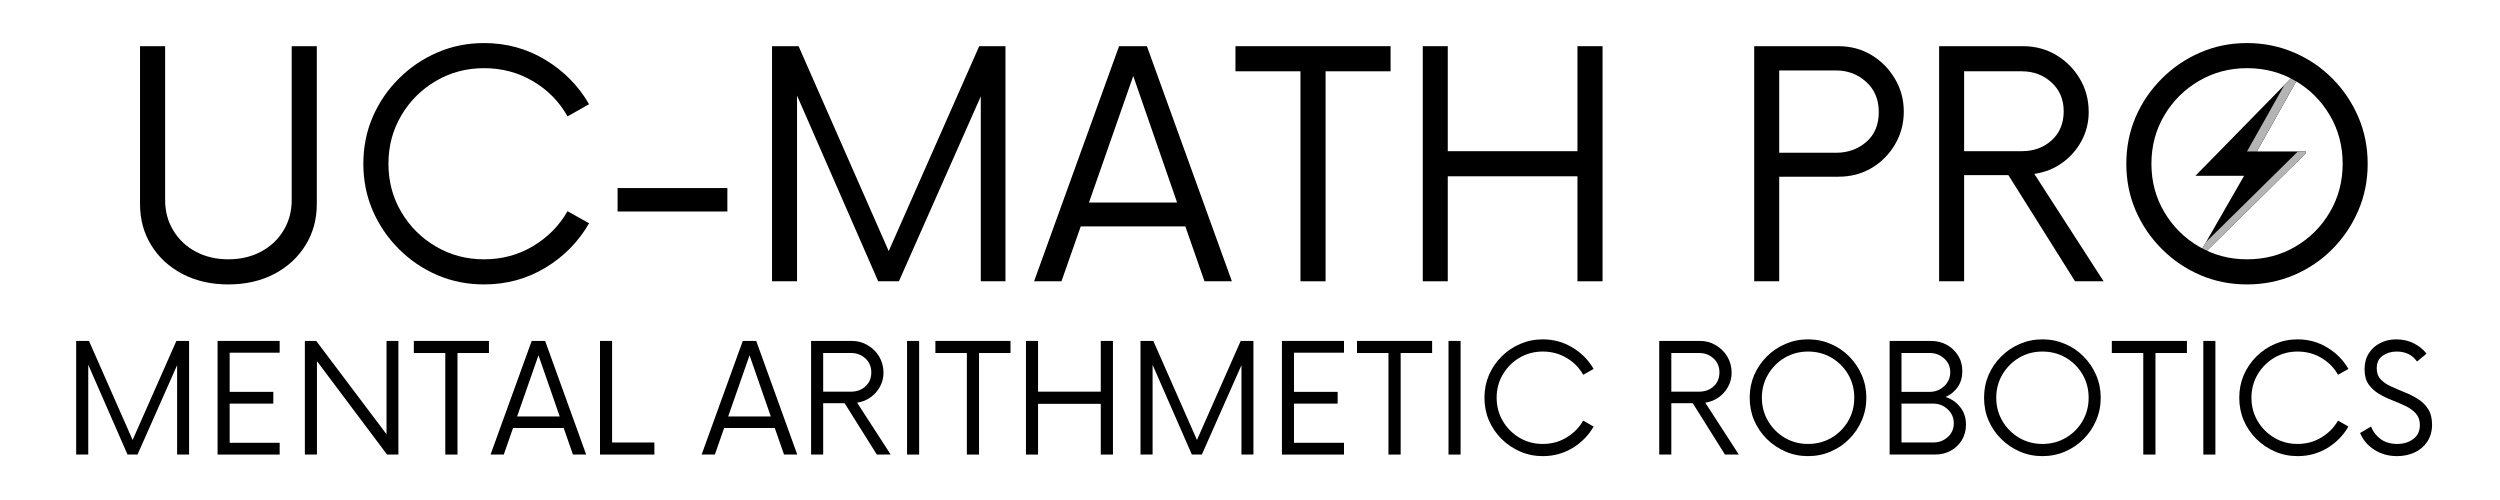 <svg xmlns="http://www.w3.org/2000/svg" xmlns:xlink="http://www.w3.org/1999/xlink" width="500" zoomAndPan="magnify" viewBox="0 0 375 75" height="100" preserveAspectRatio="xMidYMid meet" version="1.2"><defs><clipPath id="e764f1eea4"><path d="M 329.109 9.43 L 345.867 9.43 L 345.867 39.414 L 329.109 39.414 Z M 329.109 9.43 "/></clipPath><clipPath id="ddf76b7c83"><path d="M 345.867 9.477 L 329.316 26.367 L 336.617 26.367 L 329.18 39.316 L 329.316 39.316 L 345.867 22.992 L 345.867 22.719 L 338.527 22.719 L 345.867 9.664 Z M 345.867 9.477 "/></clipPath><clipPath id="7558702ba6"><path d="M 329.109 9.43 L 345.867 9.43 L 345.867 39.414 L 329.109 39.414 Z M 329.109 9.43 "/></clipPath><clipPath id="6905393c26"><path d="M 345.867 9.477 L 342.664 12.746 L 337.047 22.719 L 338.516 22.719 L 345.867 9.664 Z M 344.684 22.719 L 330.922 36.281 L 329.18 39.316 L 329.316 39.316 L 345.867 22.992 L 345.867 22.719 Z M 344.684 22.719 "/></clipPath></defs><g id="27a0008e7e"><g clip-rule="nonzero" clip-path="url(#e764f1eea4)"><g clip-rule="nonzero" clip-path="url(#ddf76b7c83)"><path style=" stroke:none;fill-rule:nonzero;fill:#000000;fill-opacity:1;" d="M 324.113 4.332 L 350.762 4.332 L 350.762 44.199 L 324.113 44.199 Z M 324.113 4.332 "/></g></g><g clip-rule="nonzero" clip-path="url(#7558702ba6)"><g clip-rule="nonzero" clip-path="url(#6905393c26)"><path style=" stroke:none;fill-rule:nonzero;fill:#b4b4b4;fill-opacity:1;" d="M 324.113 4.332 L 350.762 4.332 L 350.762 44.199 L 324.113 44.199 Z M 324.113 4.332 "/></g></g><g style="fill:#000000;fill-opacity:1;"><g transform="translate(16.895, 42.194)"><path style="stroke:none" d="M 17.344 0.469 C 14.789 0.469 12.516 -0.047 10.516 -1.078 C 8.516 -2.117 6.945 -3.551 5.812 -5.375 C 4.676 -7.195 4.109 -9.266 4.109 -11.578 L 4.109 -35.266 L 7.875 -35.266 L 7.875 -12.172 C 7.875 -10.484 8.285 -8.961 9.109 -7.609 C 9.93 -6.254 11.055 -5.195 12.484 -4.438 C 13.922 -3.676 15.539 -3.297 17.344 -3.297 C 19.176 -3.297 20.805 -3.676 22.234 -4.438 C 23.672 -5.195 24.801 -6.254 25.625 -7.609 C 26.445 -8.961 26.859 -10.484 26.859 -12.172 L 26.859 -35.266 L 30.625 -35.266 L 30.625 -11.578 C 30.625 -9.266 30.051 -7.195 28.906 -5.375 C 27.77 -3.551 26.203 -2.117 24.203 -1.078 C 22.211 -0.047 19.926 0.469 17.344 0.469 Z M 17.344 0.469 "/></g></g><g style="fill:#000000;fill-opacity:1;"><g transform="translate(51.626, 42.194)"><path style="stroke:none" d="M 20.984 0.469 C 18.473 0.469 16.129 0 13.953 -0.938 C 11.785 -1.875 9.867 -3.176 8.203 -4.844 C 6.535 -6.508 5.227 -8.43 4.281 -10.609 C 3.344 -12.785 2.875 -15.125 2.875 -17.625 C 2.875 -20.133 3.344 -22.477 4.281 -24.656 C 5.227 -26.832 6.535 -28.75 8.203 -30.406 C 9.867 -32.07 11.785 -33.375 13.953 -34.312 C 16.129 -35.258 18.473 -35.734 20.984 -35.734 C 24.348 -35.734 27.422 -34.891 30.203 -33.203 C 32.984 -31.516 35.16 -29.301 36.734 -26.562 L 33.5 -24.734 C 32.281 -26.93 30.562 -28.688 28.344 -30 C 26.133 -31.312 23.68 -31.969 20.984 -31.969 C 18.359 -31.969 15.957 -31.332 13.781 -30.062 C 11.602 -28.789 9.867 -27.066 8.578 -24.891 C 7.285 -22.711 6.641 -20.289 6.641 -17.625 C 6.641 -14.969 7.285 -12.551 8.578 -10.375 C 9.867 -8.195 11.602 -6.473 13.781 -5.203 C 15.957 -3.93 18.359 -3.297 20.984 -3.297 C 23.68 -3.297 26.133 -3.957 28.344 -5.281 C 30.562 -6.613 32.281 -8.359 33.5 -10.516 L 36.734 -8.703 C 35.16 -5.953 32.984 -3.734 30.203 -2.047 C 27.422 -0.367 24.348 0.469 20.984 0.469 Z M 20.984 0.469 "/></g></g><g style="fill:#000000;fill-opacity:1;"><g transform="translate(90.294, 42.194)"><path style="stroke:none" d="M 2.344 -10.469 L 2.344 -13.984 L 18.812 -13.984 L 18.812 -10.469 Z M 2.344 -10.469 "/></g></g><g style="fill:#000000;fill-opacity:1;"><g transform="translate(111.508, 42.194)"><path style="stroke:none" d="M 35.375 -35.266 L 39.312 -35.266 L 39.312 0 L 35.609 0 L 35.609 -27.734 L 23.328 0 L 20.219 0 L 8.047 -27.859 L 8.047 0 L 4.297 0 L 4.297 -35.266 L 8.281 -35.266 L 21.797 -4.531 Z M 35.375 -35.266 "/></g></g><g style="fill:#000000;fill-opacity:1;"><g transform="translate(155.112, 42.194)"><path style="stroke:none" d="M 25.562 0 L 22.688 -8.234 L 7 -8.234 L 4.109 0 L 0 0 L 12.75 -35.266 L 16.922 -35.266 L 29.672 0 Z M 8.234 -11.812 L 21.453 -11.812 L 14.875 -30.797 Z M 8.234 -11.812 "/></g></g><g style="fill:#000000;fill-opacity:1;"><g transform="translate(184.789, 42.194)"><path style="stroke:none" d="M 23.797 -35.266 L 23.797 -31.5 L 14.047 -31.5 L 14.047 0 L 10.281 0 L 10.281 -31.5 L 0.531 -31.5 L 0.531 -35.266 Z M 23.797 -35.266 "/></g></g><g style="fill:#000000;fill-opacity:1;"><g transform="translate(209.118, 42.194)"><path style="stroke:none" d="M 27.5 -35.266 L 31.266 -35.266 L 31.266 0 L 27.5 0 L 27.5 -15.75 L 8.047 -15.75 L 8.047 0 L 4.297 0 L 4.297 -35.266 L 8.047 -35.266 L 8.047 -19.516 L 27.5 -19.516 Z M 27.5 -35.266 "/></g></g><g style="fill:#000000;fill-opacity:1;"><g transform="translate(244.671, 42.194)"><path style="stroke:none" d=""/></g></g><g style="fill:#000000;fill-opacity:1;"><g transform="translate(258.834, 42.194)"><path style="stroke:none" d="M 16.922 -35.266 C 18.766 -35.266 20.422 -34.82 21.891 -33.938 C 23.359 -33.051 24.531 -31.863 25.406 -30.375 C 26.289 -28.895 26.734 -27.254 26.734 -25.453 C 26.734 -23.648 26.289 -22.004 25.406 -20.516 C 24.531 -19.023 23.359 -17.848 21.891 -16.984 C 20.422 -16.117 18.766 -15.688 16.922 -15.688 L 8.047 -15.688 L 8.047 0 L 4.297 0 L 4.297 -35.266 Z M 16.578 -19.281 C 18.336 -19.281 19.844 -19.816 21.094 -20.891 C 22.352 -21.973 22.984 -23.473 22.984 -25.391 C 22.984 -27.266 22.352 -28.77 21.094 -29.906 C 19.844 -31.051 18.336 -31.625 16.578 -31.625 L 8.047 -31.625 L 8.047 -19.281 Z M 16.578 -19.281 "/></g></g><g style="fill:#000000;fill-opacity:1;"><g transform="translate(286.571, 42.194)"><path style="stroke:none" d="M 18.578 -16.109 L 28.969 0 L 24.688 0 L 14.688 -15.922 L 8.047 -15.922 L 8.047 0 L 4.297 0 L 4.297 -35.266 L 16.922 -35.266 C 18.723 -35.266 20.367 -34.82 21.859 -33.938 C 23.348 -33.051 24.531 -31.863 25.406 -30.375 C 26.289 -28.895 26.734 -27.234 26.734 -25.391 C 26.734 -23.816 26.367 -22.363 25.641 -21.031 C 24.922 -19.707 23.953 -18.613 22.734 -17.75 C 21.523 -16.883 20.141 -16.336 18.578 -16.109 Z M 8.047 -19.516 L 16.688 -19.516 C 18.488 -19.516 19.988 -20.062 21.188 -21.156 C 22.383 -22.25 22.984 -23.695 22.984 -25.5 C 22.984 -27.27 22.375 -28.711 21.156 -29.828 C 19.938 -30.941 18.445 -31.5 16.688 -31.5 L 8.047 -31.5 Z M 8.047 -19.516 "/></g></g><g style="fill:#000000;fill-opacity:1;"><g transform="translate(316.072, 42.194)"><path style="stroke:none" d="M 20.984 0.469 C 18.473 0.469 16.129 0 13.953 -0.938 C 11.785 -1.875 9.867 -3.176 8.203 -4.844 C 6.535 -6.508 5.227 -8.43 4.281 -10.609 C 3.344 -12.785 2.875 -15.125 2.875 -17.625 C 2.875 -20.133 3.344 -22.477 4.281 -24.656 C 5.227 -26.832 6.535 -28.75 8.203 -30.406 C 9.867 -32.07 11.785 -33.375 13.953 -34.312 C 16.129 -35.258 18.473 -35.734 20.984 -35.734 C 23.484 -35.734 25.832 -35.258 28.031 -34.312 C 30.227 -33.375 32.148 -32.07 33.797 -30.406 C 35.441 -28.75 36.734 -26.832 37.672 -24.656 C 38.609 -22.477 39.078 -20.133 39.078 -17.625 C 39.078 -15.125 38.609 -12.785 37.672 -10.609 C 36.734 -8.43 35.441 -6.508 33.797 -4.844 C 32.148 -3.176 30.227 -1.875 28.031 -0.938 C 25.832 0 23.484 0.469 20.984 0.469 Z M 20.984 -3.297 C 23.648 -3.297 26.066 -3.93 28.234 -5.203 C 30.41 -6.473 32.133 -8.195 33.406 -10.375 C 34.688 -12.551 35.328 -14.969 35.328 -17.625 C 35.328 -20.289 34.688 -22.711 33.406 -24.891 C 32.133 -27.066 30.41 -28.789 28.234 -30.062 C 26.066 -31.332 23.648 -31.969 20.984 -31.969 C 18.359 -31.969 15.957 -31.332 13.781 -30.062 C 11.602 -28.789 9.867 -27.066 8.578 -24.891 C 7.285 -22.711 6.641 -20.289 6.641 -17.625 C 6.641 -14.969 7.285 -12.551 8.578 -10.375 C 9.867 -8.195 11.602 -6.473 13.781 -5.203 C 15.957 -3.93 18.359 -3.297 20.984 -3.297 Z M 20.984 -3.297 "/></g></g><g style="fill:#000000;fill-opacity:1;"><g transform="translate(9.347, 68.185)"><path style="stroke:none" d="M 17.109 -17.047 L 19.016 -17.047 L 19.016 0 L 17.219 0 L 17.219 -13.406 L 11.281 0 L 9.781 0 L 3.891 -13.469 L 3.891 0 L 2.078 0 L 2.078 -17.047 L 4 -17.047 L 10.547 -2.188 Z M 17.109 -17.047 "/></g></g><g style="fill:#000000;fill-opacity:1;"><g transform="translate(30.418, 68.185)"><path style="stroke:none" d="M 11.531 -15.281 L 4.031 -15.281 L 4.031 -9.406 L 10.578 -9.406 L 10.578 -7.641 L 4.031 -7.641 L 4.031 -1.766 L 11.531 -1.766 L 11.531 0 L 2.219 0 L 2.219 -17.047 L 11.531 -17.047 Z M 11.531 -15.281 "/></g></g><g style="fill:#000000;fill-opacity:1;"><g transform="translate(43.651, 68.185)"><path style="stroke:none" d="M 14.328 -17.047 L 16.109 -17.047 L 16.109 0 L 14.406 0 L 3.891 -14.016 L 3.891 0 L 2.078 0 L 2.078 -17.047 L 3.781 -17.047 L 14.328 -3.047 Z M 14.328 -17.047 "/></g></g><g style="fill:#000000;fill-opacity:1;"><g transform="translate(61.825, 68.185)"><path style="stroke:none" d="M 11.516 -17.047 L 11.516 -15.234 L 6.797 -15.234 L 6.797 0 L 4.969 0 L 4.969 -15.234 L 0.25 -15.234 L 0.25 -17.047 Z M 11.516 -17.047 "/></g></g><g style="fill:#000000;fill-opacity:1;"><g transform="translate(73.582, 68.185)"><path style="stroke:none" d="M 12.359 0 L 10.969 -3.984 L 3.375 -3.984 L 1.984 0 L 0 0 L 6.172 -17.047 L 8.188 -17.047 L 14.344 0 Z M 3.984 -5.719 L 10.375 -5.719 L 7.188 -14.891 Z M 3.984 -5.719 "/></g></g><g style="fill:#000000;fill-opacity:1;"><g transform="translate(87.923, 68.185)"><path style="stroke:none" d="M 3.891 -1.812 L 10.234 -1.812 L 10.234 0 L 2.078 0 L 2.078 -17.047 L 3.891 -17.047 Z M 3.891 -1.812 "/></g></g><g style="fill:#000000;fill-opacity:1;"><g transform="translate(98.401, 68.185)"><path style="stroke:none" d=""/></g></g><g style="fill:#000000;fill-opacity:1;"><g transform="translate(105.245, 68.185)"><path style="stroke:none" d="M 12.359 0 L 10.969 -3.984 L 3.375 -3.984 L 1.984 0 L 0 0 L 6.172 -17.047 L 8.188 -17.047 L 14.344 0 Z M 3.984 -5.719 L 10.375 -5.719 L 7.188 -14.891 Z M 3.984 -5.719 "/></g></g><g style="fill:#000000;fill-opacity:1;"><g transform="translate(119.586, 68.185)"><path style="stroke:none" d="M 8.984 -7.781 L 14.016 0 L 11.938 0 L 7.109 -7.703 L 3.891 -7.703 L 3.891 0 L 2.078 0 L 2.078 -17.047 L 8.188 -17.047 C 9.051 -17.047 9.844 -16.832 10.562 -16.406 C 11.289 -15.977 11.867 -15.406 12.297 -14.688 C 12.723 -13.969 12.938 -13.164 12.938 -12.281 C 12.938 -11.52 12.758 -10.816 12.406 -10.172 C 12.051 -9.523 11.578 -8.992 10.984 -8.578 C 10.398 -8.16 9.734 -7.895 8.984 -7.781 Z M 3.891 -9.438 L 8.078 -9.438 C 8.941 -9.438 9.66 -9.703 10.234 -10.234 C 10.816 -10.766 11.109 -11.461 11.109 -12.328 C 11.109 -13.18 10.812 -13.879 10.219 -14.422 C 9.633 -14.961 8.922 -15.234 8.078 -15.234 L 3.891 -15.234 Z M 3.891 -9.438 "/></g></g><g style="fill:#000000;fill-opacity:1;"><g transform="translate(133.841, 68.185)"><path style="stroke:none" d="M 2.219 0 L 2.219 -17.047 L 4.031 -17.047 L 4.031 0 Z M 2.219 0 "/></g></g><g style="fill:#000000;fill-opacity:1;"><g transform="translate(140.06, 68.185)"><path style="stroke:none" d="M 11.516 -17.047 L 11.516 -15.234 L 6.797 -15.234 L 6.797 0 L 4.969 0 L 4.969 -15.234 L 0.25 -15.234 L 0.25 -17.047 Z M 11.516 -17.047 "/></g></g><g style="fill:#000000;fill-opacity:1;"><g transform="translate(151.817, 68.185)"><path style="stroke:none" d="M 13.297 -17.047 L 15.125 -17.047 L 15.125 0 L 13.297 0 L 13.297 -7.609 L 3.891 -7.609 L 3.891 0 L 2.078 0 L 2.078 -17.047 L 3.891 -17.047 L 3.891 -9.438 L 13.297 -9.438 Z M 13.297 -17.047 "/></g></g><g style="fill:#000000;fill-opacity:1;"><g transform="translate(168.997, 68.185)"><path style="stroke:none" d="M 17.109 -17.047 L 19.016 -17.047 L 19.016 0 L 17.219 0 L 17.219 -13.406 L 11.281 0 L 9.781 0 L 3.891 -13.469 L 3.891 0 L 2.078 0 L 2.078 -17.047 L 4 -17.047 L 10.547 -2.188 Z M 17.109 -17.047 "/></g></g><g style="fill:#000000;fill-opacity:1;"><g transform="translate(190.068, 68.185)"><path style="stroke:none" d="M 11.531 -15.281 L 4.031 -15.281 L 4.031 -9.406 L 10.578 -9.406 L 10.578 -7.641 L 4.031 -7.641 L 4.031 -1.766 L 11.531 -1.766 L 11.531 0 L 2.219 0 L 2.219 -17.047 L 11.531 -17.047 Z M 11.531 -15.281 "/></g></g><g style="fill:#000000;fill-opacity:1;"><g transform="translate(203.302, 68.185)"><path style="stroke:none" d="M 11.516 -17.047 L 11.516 -15.234 L 6.797 -15.234 L 6.797 0 L 4.969 0 L 4.969 -15.234 L 0.25 -15.234 L 0.25 -17.047 Z M 11.516 -17.047 "/></g></g><g style="fill:#000000;fill-opacity:1;"><g transform="translate(215.058, 68.185)"><path style="stroke:none" d="M 2.219 0 L 2.219 -17.047 L 4.031 -17.047 L 4.031 0 Z M 2.219 0 "/></g></g><g style="fill:#000000;fill-opacity:1;"><g transform="translate(221.277, 68.185)"><path style="stroke:none" d="M 10.141 0.234 C 8.93 0.234 7.801 0.004 6.75 -0.453 C 5.695 -0.91 4.766 -1.539 3.953 -2.344 C 3.148 -3.145 2.52 -4.07 2.062 -5.125 C 1.613 -6.176 1.391 -7.312 1.391 -8.531 C 1.391 -9.738 1.613 -10.867 2.062 -11.922 C 2.52 -12.973 3.148 -13.898 3.953 -14.703 C 4.766 -15.516 5.695 -16.145 6.75 -16.594 C 7.801 -17.051 8.93 -17.281 10.141 -17.281 C 11.773 -17.281 13.266 -16.867 14.609 -16.047 C 15.953 -15.234 17.004 -14.164 17.766 -12.844 L 16.203 -11.969 C 15.609 -13.031 14.773 -13.875 13.703 -14.5 C 12.641 -15.133 11.453 -15.453 10.141 -15.453 C 8.867 -15.453 7.707 -15.145 6.656 -14.531 C 5.613 -13.914 4.781 -13.082 4.156 -12.031 C 3.531 -10.977 3.219 -9.812 3.219 -8.531 C 3.219 -7.238 3.531 -6.066 4.156 -5.016 C 4.781 -3.961 5.613 -3.129 6.656 -2.516 C 7.707 -1.898 8.867 -1.594 10.141 -1.594 C 11.453 -1.594 12.641 -1.914 13.703 -2.562 C 14.773 -3.207 15.609 -4.051 16.203 -5.094 L 17.766 -4.203 C 17.004 -2.879 15.953 -1.805 14.609 -0.984 C 13.266 -0.172 11.773 0.234 10.141 0.234 Z M 10.141 0.234 "/></g></g><g style="fill:#000000;fill-opacity:1;"><g transform="translate(239.963, 68.185)"><path style="stroke:none" d=""/></g></g><g style="fill:#000000;fill-opacity:1;"><g transform="translate(246.807, 68.185)"><path style="stroke:none" d="M 8.984 -7.781 L 14.016 0 L 11.938 0 L 7.109 -7.703 L 3.891 -7.703 L 3.891 0 L 2.078 0 L 2.078 -17.047 L 8.188 -17.047 C 9.051 -17.047 9.844 -16.832 10.562 -16.406 C 11.289 -15.977 11.867 -15.406 12.297 -14.688 C 12.723 -13.969 12.938 -13.164 12.938 -12.281 C 12.938 -11.52 12.758 -10.816 12.406 -10.172 C 12.051 -9.523 11.578 -8.992 10.984 -8.578 C 10.398 -8.16 9.734 -7.895 8.984 -7.781 Z M 3.891 -9.438 L 8.078 -9.438 C 8.941 -9.438 9.66 -9.703 10.234 -10.234 C 10.816 -10.766 11.109 -11.461 11.109 -12.328 C 11.109 -13.18 10.812 -13.879 10.219 -14.422 C 9.633 -14.961 8.922 -15.234 8.078 -15.234 L 3.891 -15.234 Z M 3.891 -9.438 "/></g></g><g style="fill:#000000;fill-opacity:1;"><g transform="translate(261.062, 68.185)"><path style="stroke:none" d="M 10.141 0.234 C 8.93 0.234 7.801 0.004 6.75 -0.453 C 5.695 -0.91 4.766 -1.539 3.953 -2.344 C 3.148 -3.145 2.52 -4.07 2.062 -5.125 C 1.613 -6.176 1.391 -7.312 1.391 -8.531 C 1.391 -9.738 1.613 -10.867 2.062 -11.922 C 2.52 -12.973 3.148 -13.898 3.953 -14.703 C 4.766 -15.516 5.695 -16.145 6.75 -16.594 C 7.801 -17.051 8.93 -17.281 10.141 -17.281 C 11.359 -17.281 12.492 -17.051 13.547 -16.594 C 14.609 -16.145 15.535 -15.516 16.328 -14.703 C 17.129 -13.898 17.754 -12.973 18.203 -11.922 C 18.66 -10.867 18.891 -9.738 18.891 -8.531 C 18.891 -7.312 18.66 -6.176 18.203 -5.125 C 17.754 -4.07 17.129 -3.145 16.328 -2.344 C 15.535 -1.539 14.609 -0.91 13.547 -0.453 C 12.492 0.004 11.359 0.234 10.141 0.234 Z M 10.141 -1.594 C 11.43 -1.594 12.602 -1.898 13.656 -2.516 C 14.707 -3.129 15.539 -3.961 16.156 -5.016 C 16.77 -6.066 17.078 -7.238 17.078 -8.531 C 17.078 -9.812 16.77 -10.977 16.156 -12.031 C 15.539 -13.082 14.707 -13.914 13.656 -14.531 C 12.602 -15.145 11.43 -15.453 10.141 -15.453 C 8.867 -15.453 7.707 -15.145 6.656 -14.531 C 5.613 -13.914 4.781 -13.082 4.156 -12.031 C 3.531 -10.977 3.219 -9.812 3.219 -8.531 C 3.219 -7.238 3.531 -6.066 4.156 -5.016 C 4.781 -3.961 5.613 -3.129 6.656 -2.516 C 7.707 -1.898 8.867 -1.594 10.141 -1.594 Z M 10.141 -1.594 "/></g></g><g style="fill:#000000;fill-opacity:1;"><g transform="translate(281.366, 68.185)"><path style="stroke:none" d="M 10.484 -8.641 C 11.379 -8.336 12.109 -7.828 12.672 -7.109 C 13.242 -6.398 13.531 -5.523 13.531 -4.484 C 13.531 -3.617 13.32 -2.844 12.906 -2.156 C 12.488 -1.477 11.926 -0.945 11.219 -0.562 C 10.52 -0.188 9.734 0 8.859 0 L 2.078 0 L 2.078 -17.047 L 8.266 -17.047 C 9.141 -17.047 9.93 -16.852 10.641 -16.469 C 11.348 -16.082 11.914 -15.547 12.344 -14.859 C 12.77 -14.18 12.984 -13.395 12.984 -12.5 C 12.984 -11.594 12.754 -10.805 12.297 -10.141 C 11.848 -9.484 11.242 -8.984 10.484 -8.641 Z M 11.172 -12.359 C 11.172 -13.191 10.863 -13.879 10.25 -14.422 C 9.645 -14.961 8.922 -15.234 8.078 -15.234 L 3.859 -15.234 L 3.859 -9.406 L 8.078 -9.406 C 8.922 -9.406 9.645 -9.688 10.25 -10.25 C 10.863 -10.82 11.172 -11.523 11.172 -12.359 Z M 8.641 -1.812 C 9.473 -1.812 10.191 -2.082 10.797 -2.625 C 11.398 -3.164 11.703 -3.852 11.703 -4.688 C 11.703 -5.52 11.398 -6.219 10.797 -6.781 C 10.191 -7.352 9.473 -7.641 8.641 -7.641 L 3.859 -7.641 L 3.859 -1.812 Z M 8.641 -1.812 "/></g></g><g style="fill:#000000;fill-opacity:1;"><g transform="translate(296.218, 68.185)"><path style="stroke:none" d="M 10.141 0.234 C 8.93 0.234 7.801 0.004 6.75 -0.453 C 5.695 -0.91 4.766 -1.539 3.953 -2.344 C 3.148 -3.145 2.52 -4.07 2.062 -5.125 C 1.613 -6.176 1.391 -7.312 1.391 -8.531 C 1.391 -9.738 1.613 -10.867 2.062 -11.922 C 2.52 -12.973 3.148 -13.898 3.953 -14.703 C 4.766 -15.516 5.695 -16.145 6.75 -16.594 C 7.801 -17.051 8.93 -17.281 10.141 -17.281 C 11.359 -17.281 12.492 -17.051 13.547 -16.594 C 14.609 -16.145 15.535 -15.516 16.328 -14.703 C 17.129 -13.898 17.754 -12.973 18.203 -11.922 C 18.66 -10.867 18.891 -9.738 18.891 -8.531 C 18.891 -7.312 18.66 -6.176 18.203 -5.125 C 17.754 -4.07 17.129 -3.145 16.328 -2.344 C 15.535 -1.539 14.609 -0.91 13.547 -0.453 C 12.492 0.004 11.359 0.234 10.141 0.234 Z M 10.141 -1.594 C 11.43 -1.594 12.602 -1.898 13.656 -2.516 C 14.707 -3.129 15.539 -3.961 16.156 -5.016 C 16.77 -6.066 17.078 -7.238 17.078 -8.531 C 17.078 -9.812 16.77 -10.977 16.156 -12.031 C 15.539 -13.082 14.707 -13.914 13.656 -14.531 C 12.602 -15.145 11.43 -15.453 10.141 -15.453 C 8.867 -15.453 7.707 -15.145 6.656 -14.531 C 5.613 -13.914 4.781 -13.082 4.156 -12.031 C 3.531 -10.977 3.219 -9.812 3.219 -8.531 C 3.219 -7.238 3.531 -6.066 4.156 -5.016 C 4.781 -3.961 5.613 -3.129 6.656 -2.516 C 7.707 -1.898 8.867 -1.594 10.141 -1.594 Z M 10.141 -1.594 "/></g></g><g style="fill:#000000;fill-opacity:1;"><g transform="translate(316.522, 68.185)"><path style="stroke:none" d="M 11.516 -17.047 L 11.516 -15.234 L 6.797 -15.234 L 6.797 0 L 4.969 0 L 4.969 -15.234 L 0.25 -15.234 L 0.25 -17.047 Z M 11.516 -17.047 "/></g></g><g style="fill:#000000;fill-opacity:1;"><g transform="translate(328.279, 68.185)"><path style="stroke:none" d="M 2.219 0 L 2.219 -17.047 L 4.031 -17.047 L 4.031 0 Z M 2.219 0 "/></g></g><g style="fill:#000000;fill-opacity:1;"><g transform="translate(334.498, 68.185)"><path style="stroke:none" d="M 10.141 0.234 C 8.93 0.234 7.801 0.004 6.75 -0.453 C 5.695 -0.91 4.766 -1.539 3.953 -2.344 C 3.148 -3.145 2.52 -4.07 2.062 -5.125 C 1.613 -6.176 1.391 -7.312 1.391 -8.531 C 1.391 -9.738 1.613 -10.867 2.062 -11.922 C 2.52 -12.973 3.148 -13.898 3.953 -14.703 C 4.766 -15.516 5.695 -16.145 6.75 -16.594 C 7.801 -17.051 8.93 -17.281 10.141 -17.281 C 11.773 -17.281 13.266 -16.867 14.609 -16.047 C 15.953 -15.234 17.004 -14.164 17.766 -12.844 L 16.203 -11.969 C 15.609 -13.031 14.773 -13.875 13.703 -14.5 C 12.641 -15.133 11.453 -15.453 10.141 -15.453 C 8.867 -15.453 7.707 -15.145 6.656 -14.531 C 5.613 -13.914 4.781 -13.082 4.156 -12.031 C 3.531 -10.977 3.219 -9.812 3.219 -8.531 C 3.219 -7.238 3.531 -6.066 4.156 -5.016 C 4.781 -3.961 5.613 -3.129 6.656 -2.516 C 7.707 -1.898 8.867 -1.594 10.141 -1.594 C 11.453 -1.594 12.641 -1.914 13.703 -2.562 C 14.773 -3.207 15.609 -4.051 16.203 -5.094 L 17.766 -4.203 C 17.004 -2.879 15.953 -1.805 14.609 -0.984 C 13.266 -0.172 11.773 0.234 10.141 0.234 Z M 10.141 0.234 "/></g></g><g style="fill:#000000;fill-opacity:1;"><g transform="translate(353.184, 68.185)"><path style="stroke:none" d="M 6.359 0.234 C 5.098 0.234 3.969 -0.082 2.969 -0.719 C 1.977 -1.352 1.266 -2.191 0.828 -3.234 L 2.469 -4.203 C 2.77 -3.43 3.254 -2.801 3.922 -2.312 C 4.598 -1.832 5.422 -1.594 6.391 -1.594 C 7.336 -1.594 8.141 -1.836 8.797 -2.328 C 9.461 -2.816 9.797 -3.52 9.797 -4.438 C 9.797 -5.133 9.598 -5.707 9.203 -6.156 C 8.805 -6.602 8.289 -6.977 7.656 -7.281 C 7.02 -7.582 6.352 -7.867 5.656 -8.141 C 4.957 -8.41 4.289 -8.734 3.656 -9.109 C 3.02 -9.492 2.5 -9.973 2.094 -10.547 C 1.695 -11.129 1.5 -11.875 1.5 -12.781 C 1.5 -13.719 1.711 -14.52 2.141 -15.188 C 2.566 -15.863 3.141 -16.379 3.859 -16.734 C 4.578 -17.098 5.375 -17.281 6.25 -17.281 C 7.238 -17.281 8.125 -17.078 8.906 -16.672 C 9.695 -16.266 10.328 -15.754 10.797 -15.141 L 9.375 -13.953 C 8.676 -14.953 7.656 -15.453 6.312 -15.453 C 5.508 -15.453 4.812 -15.242 4.219 -14.828 C 3.625 -14.41 3.328 -13.781 3.328 -12.938 C 3.328 -12.25 3.523 -11.695 3.922 -11.281 C 4.316 -10.863 4.832 -10.508 5.469 -10.219 C 6.102 -9.926 6.77 -9.641 7.469 -9.359 C 8.176 -9.086 8.844 -8.754 9.469 -8.359 C 10.102 -7.973 10.617 -7.473 11.016 -6.859 C 11.422 -6.242 11.625 -5.453 11.625 -4.484 C 11.625 -3.504 11.383 -2.656 10.906 -1.938 C 10.438 -1.227 9.801 -0.688 9 -0.312 C 8.207 0.051 7.328 0.234 6.359 0.234 Z M 6.359 0.234 "/></g></g></g></svg>
